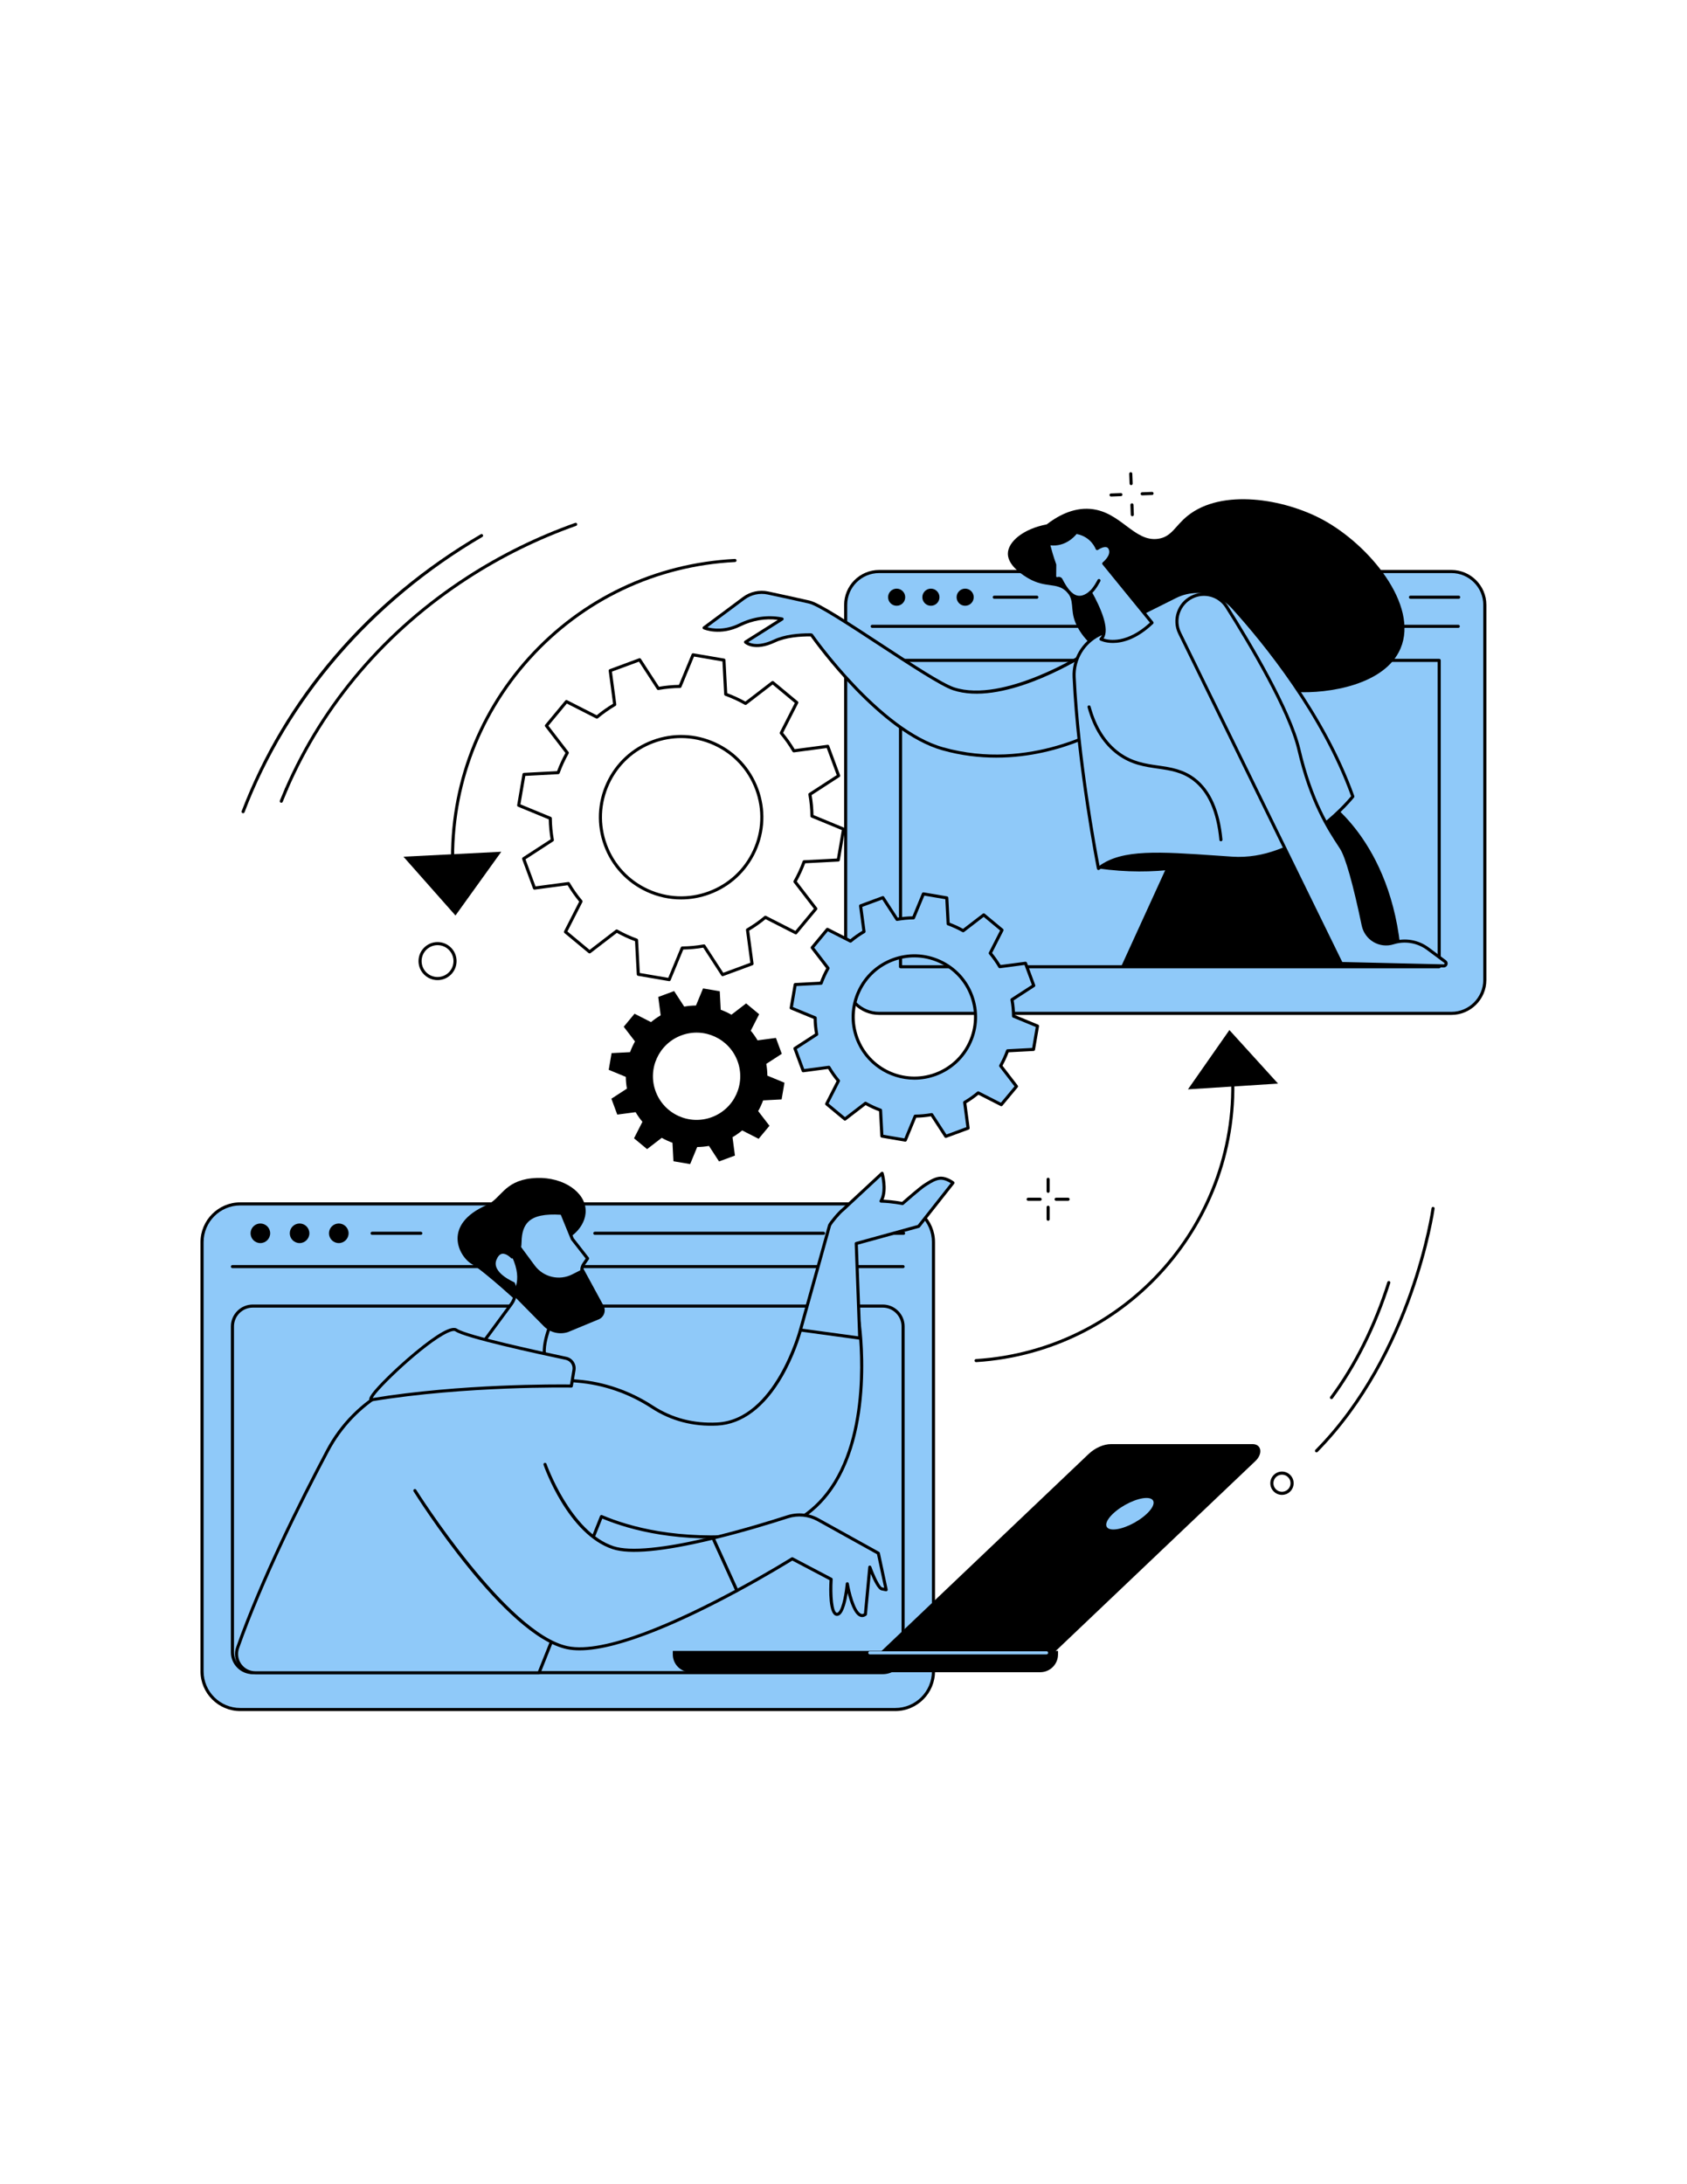 <?xml version="1.0" encoding="UTF-8"?> <svg xmlns="http://www.w3.org/2000/svg" xmlns:xlink="http://www.w3.org/1999/xlink" width="816" zoomAndPan="magnify" viewBox="0 0 612 792" height="1056" preserveAspectRatio="xMidYMid meet" version="1.0"><defs><clipPath id="9f9a02c2f3"><path d="M 306 206 L 539.238 206 L 539.238 369 L 306 369 Z M 306 206 " clip-rule="nonzero"></path></clipPath><clipPath id="e29fd8c092"><path d="M 409 171.195 L 411 171.195 L 411 176 L 409 176 Z M 409 171.195 " clip-rule="nonzero"></path></clipPath><clipPath id="f58ecac593"><path d="M 72.738 435 L 340 435 L 340 620.445 L 72.738 620.445 Z M 72.738 435 " clip-rule="nonzero"></path></clipPath></defs><path fill="#8fc9f9" d="M 526.535 207.238 L 318.906 207.238 C 312.215 207.238 306.785 212.66 306.785 219.348 L 306.785 355.348 C 306.785 362.031 312.215 367.457 318.906 367.457 L 526.535 367.457 C 533.23 367.457 538.656 362.031 538.656 355.348 L 538.656 219.348 C 538.656 212.66 533.23 207.238 526.535 207.238 " fill-opacity="1" fill-rule="nonzero"></path><g clip-path="url(#9f9a02c2f3)"><path fill="#000000" d="M 318.906 207.801 C 312.531 207.801 307.348 212.98 307.348 219.348 L 307.348 355.344 C 307.348 361.715 312.531 366.895 318.906 366.895 L 526.535 366.895 C 532.91 366.895 538.094 361.715 538.094 355.344 L 538.094 219.348 C 538.094 212.98 532.91 207.801 526.535 207.801 Z M 526.535 368.016 L 318.906 368.016 C 311.914 368.016 306.227 362.332 306.227 355.344 L 306.227 219.348 C 306.227 212.359 311.914 206.676 318.906 206.676 L 526.535 206.676 C 533.527 206.676 539.215 212.359 539.215 219.348 L 539.215 355.344 C 539.215 362.332 533.527 368.016 526.535 368.016 " fill-opacity="1" fill-rule="nonzero"></path></g><path fill="#000000" d="M 529.027 227.668 L 316.422 227.668 C 316.109 227.668 315.859 227.418 315.859 227.109 C 315.859 226.801 316.109 226.547 316.422 226.547 L 529.027 226.547 C 529.336 226.547 529.586 226.801 529.586 227.109 C 529.586 227.418 529.336 227.668 529.027 227.668 " fill-opacity="1" fill-rule="nonzero"></path><path fill="#000000" d="M 328.387 216.551 C 328.387 218.266 326.996 219.656 325.277 219.656 C 323.562 219.656 322.172 218.266 322.172 216.551 C 322.172 214.836 323.562 213.445 325.277 213.445 C 326.996 213.445 328.387 214.836 328.387 216.551 " fill-opacity="1" fill-rule="nonzero"></path><path fill="#000000" d="M 340.816 216.551 C 340.816 218.266 339.426 219.656 337.707 219.656 C 335.992 219.656 334.602 218.266 334.602 216.551 C 334.602 214.836 335.992 213.445 337.707 213.445 C 339.426 213.445 340.816 214.836 340.816 216.551 " fill-opacity="1" fill-rule="nonzero"></path><path fill="#000000" d="M 353.242 216.551 C 353.242 218.266 351.852 219.656 350.137 219.656 C 348.418 219.656 347.031 218.266 347.031 216.551 C 347.031 214.836 348.418 213.445 350.137 213.445 C 351.852 213.445 353.242 214.836 353.242 216.551 " fill-opacity="1" fill-rule="nonzero"></path><path fill="#000000" d="M 529.18 217.117 L 511.672 217.117 C 511.363 217.117 511.113 216.863 511.113 216.555 C 511.113 216.242 511.363 215.992 511.672 215.992 L 529.18 215.992 C 529.488 215.992 529.738 216.242 529.738 216.555 C 529.738 216.863 529.488 217.117 529.18 217.117 " fill-opacity="1" fill-rule="nonzero"></path><path fill="#000000" d="M 503.805 217.113 L 431.301 217.113 C 430.988 217.113 430.738 216.863 430.738 216.551 C 430.738 216.242 430.988 215.988 431.301 215.988 L 503.805 215.988 C 504.113 215.988 504.367 216.242 504.367 216.551 C 504.367 216.863 504.113 217.113 503.805 217.113 " fill-opacity="1" fill-rule="nonzero"></path><path fill="#000000" d="M 376.133 217.113 L 360.703 217.113 C 360.391 217.113 360.137 216.863 360.137 216.551 C 360.137 216.242 360.391 215.992 360.703 215.992 L 376.133 215.992 C 376.445 215.992 376.695 216.242 376.695 216.551 C 376.695 216.863 376.445 217.113 376.133 217.113 " fill-opacity="1" fill-rule="nonzero"></path><path fill="#8fc9f9" d="M 521.641 355.762 L 323.805 355.762 C 319.727 355.762 316.422 352.461 316.422 348.387 L 316.422 246.992 C 316.422 242.914 319.727 239.613 323.805 239.613 L 521.641 239.613 C 525.719 239.613 529.027 242.914 529.027 246.992 L 529.027 348.387 C 529.027 352.461 525.719 355.762 521.641 355.762 " fill-opacity="1" fill-rule="nonzero"></path><path fill="#8fc9f9" d="M 522.105 350.555 L 326.691 350.555 L 326.691 239.453 L 522.105 239.453 L 522.105 350.555 " fill-opacity="1" fill-rule="nonzero"></path><path fill="#000000" d="M 327.25 349.992 L 521.543 349.992 L 521.543 240.016 L 327.25 240.016 Z M 522.105 351.117 L 326.688 351.117 C 326.379 351.117 326.125 350.863 326.125 350.555 L 326.125 239.457 C 326.125 239.145 326.379 238.895 326.688 238.895 L 522.105 238.895 C 522.414 238.895 522.664 239.145 522.664 239.457 L 522.664 350.555 C 522.664 350.863 522.414 351.117 522.105 351.117 " fill-opacity="1" fill-rule="nonzero"></path><path fill="#000000" d="M 390.164 225.809 C 395.059 237.453 409.645 241.562 412.926 242.383 C 426.281 245.707 437.152 240.527 440.113 238.992 C 444.422 242.504 454.988 250.086 469.984 250.93 C 481.84 251.598 502.398 248.383 508.059 235.18 C 514.84 219.371 496.711 197.555 479.879 188.453 C 465.758 180.824 443.184 177.082 430.805 187.062 C 426.254 190.727 425.109 194.613 420.215 195.359 C 411.438 196.691 406.613 185.473 395.59 184.539 C 388.98 183.977 383.305 187.387 379.707 190.148 C 371.27 191.742 365.598 196.441 365.625 200.832 C 365.656 205.414 371.867 209.012 373.078 209.715 C 379.367 213.359 383.27 211.051 386.828 214.465 C 389.98 217.492 388.09 220.867 390.164 225.809 " fill-opacity="1" fill-rule="nonzero"></path><path fill="#8fc9f9" d="M 394.09 236.863 C 394.09 236.863 364.449 255.883 345.918 249.754 C 337.207 246.871 300.422 219.895 293.59 218.316 C 289.434 217.355 283.004 215.969 278.605 215.027 C 275.535 214.371 272.336 215.066 269.82 216.941 L 255.426 227.652 C 255.426 227.652 261.125 230.156 268.359 226.609 C 273.023 224.32 278.258 223.457 283.367 224.387 L 283.719 224.449 L 270.453 232.82 C 270.453 232.82 273.625 235.887 281.004 232.41 C 284.902 230.57 290.082 230.172 294.105 230.203 L 294.406 230.27 C 294.406 230.27 318.523 264.945 342.031 271.527 C 376.234 281.102 404.305 261.816 404.305 261.816 L 394.09 236.863 " fill-opacity="1" fill-rule="nonzero"></path><path fill="#000000" d="M 293.695 229.641 C 293.832 229.641 293.973 229.641 294.109 229.641 C 294.148 229.645 294.188 229.648 294.227 229.656 L 294.527 229.723 C 294.668 229.75 294.789 229.832 294.867 229.949 C 295.105 230.297 319.141 264.531 342.184 270.984 C 373.617 279.785 400.16 263.805 403.609 261.602 L 393.824 237.695 C 389.496 240.375 363.121 256.031 345.742 250.285 C 341.344 248.832 329.961 241.367 318.957 234.156 C 308.062 227.016 296.801 219.637 293.461 218.863 C 289.379 217.918 283.062 216.555 278.488 215.574 C 275.578 214.953 272.543 215.617 270.152 217.391 L 256.629 227.457 C 258.516 227.965 262.922 228.652 268.113 226.109 C 273.043 223.688 278.355 222.902 283.469 223.836 L 283.816 223.898 C 284.047 223.941 284.227 224.117 284.27 224.344 C 284.312 224.574 284.215 224.801 284.02 224.926 L 271.477 232.84 C 272.668 233.473 275.602 234.336 280.766 231.902 C 284.699 230.047 289.887 229.641 293.695 229.641 Z M 361.395 274.727 C 355.234 274.727 348.668 273.969 341.879 272.066 C 319.324 265.754 296.008 233.496 294.074 230.773 L 294.043 230.762 C 290.332 230.734 285.109 231.098 281.246 232.914 C 273.602 236.52 270.207 233.359 270.062 233.227 C 269.941 233.105 269.879 232.934 269.898 232.762 C 269.914 232.59 270.008 232.438 270.152 232.348 L 282.168 224.766 C 277.629 224.168 272.969 224.977 268.605 227.117 C 261.223 230.734 255.445 228.273 255.199 228.164 C 255.02 228.086 254.891 227.914 254.867 227.715 C 254.848 227.516 254.93 227.324 255.094 227.203 L 269.484 216.492 C 272.133 214.52 275.496 213.789 278.719 214.48 C 283.301 215.461 289.621 216.824 293.715 217.77 C 297.25 218.586 308.09 225.691 319.57 233.215 C 330.516 240.391 341.836 247.809 346.098 249.219 C 364.156 255.199 393.496 236.578 393.789 236.391 C 393.93 236.301 394.102 236.277 394.262 236.328 C 394.422 236.379 394.551 236.496 394.613 236.652 L 404.828 261.605 C 404.93 261.848 404.844 262.129 404.625 262.281 C 404.402 262.438 386.145 274.727 361.395 274.727 " fill-opacity="1" fill-rule="nonzero"></path><path fill="#000000" d="M 468.402 300.941 C 468.402 300.941 439.219 320.746 398.492 314.914 C 398.492 314.914 403.996 304.289 413.406 300.477 C 422.816 296.664 468.402 300.941 468.402 300.941 " fill-opacity="1" fill-rule="nonzero"></path><path fill="#000000" d="M 508.566 350.902 C 506.754 306.48 481.129 290.109 481.129 290.109 L 428.32 303.273 L 406.535 350.902 L 508.566 350.902 " fill-opacity="1" fill-rule="nonzero"></path><path fill="#8fc9f9" d="M 398.699 230.176 L 426.465 216.316 C 433.5 212.805 442.023 214.395 447.305 220.219 C 459.418 233.582 480.285 259.414 490.777 288.82 C 490.777 288.82 471.914 312.863 446.965 311.191 C 422.02 309.512 407.312 307.914 398.492 314.914 C 398.492 314.914 391.152 278.047 389.668 245.484 C 389.379 239.051 392.93 233.051 398.699 230.176 " fill-opacity="1" fill-rule="nonzero"></path><path fill="#000000" d="M 398.695 230.176 L 398.703 230.176 Z M 434.281 215.039 C 431.711 215.039 429.117 215.621 426.715 216.82 L 398.945 230.68 C 393.371 233.461 389.949 239.266 390.23 245.461 C 391.57 274.836 397.758 308.125 398.871 313.926 C 407.27 307.891 420.41 308.801 441.789 310.273 C 443.477 310.391 445.211 310.512 447 310.633 C 470.016 312.184 488.082 291.199 490.137 288.711 C 479.57 259.309 458.52 233.43 446.887 220.598 C 443.602 216.973 438.977 215.039 434.281 215.039 Z M 398.492 315.477 C 398.426 315.477 398.359 315.465 398.297 315.441 C 398.117 315.375 397.98 315.215 397.941 315.027 C 397.867 314.656 390.578 277.746 389.109 245.516 C 388.809 238.875 392.473 232.66 398.445 229.676 L 426.211 215.82 C 433.449 212.203 442.293 213.859 447.719 219.848 C 459.445 232.781 480.703 258.922 491.301 288.629 C 491.367 288.812 491.336 289.016 491.219 289.164 C 491.031 289.402 473.145 311.832 449.43 311.836 C 448.598 311.836 447.77 311.809 446.926 311.75 C 445.133 311.629 443.395 311.508 441.711 311.395 C 419.977 309.895 406.855 308.992 398.84 315.355 C 398.742 315.434 398.613 315.477 398.492 315.477 " fill-opacity="1" fill-rule="nonzero"></path><path fill="#000000" d="M 442.914 305.059 C 442.625 305.059 442.383 304.84 442.359 304.547 C 441.406 294.418 438.227 287.199 432.898 283.102 C 428.816 279.965 424.535 279.352 420.004 278.699 C 415.305 278.027 410.445 277.328 405.52 273.758 C 400.336 270 396.645 264.188 394.539 256.473 C 394.457 256.172 394.637 255.863 394.938 255.785 C 395.234 255.699 395.543 255.879 395.625 256.176 C 397.66 263.637 401.207 269.246 406.176 272.848 C 410.879 276.258 415.598 276.934 420.164 277.59 C 424.641 278.23 429.27 278.895 433.582 282.215 C 439.168 286.508 442.496 293.988 443.473 304.445 C 443.504 304.75 443.273 305.027 442.965 305.055 C 442.945 305.055 442.93 305.059 442.914 305.059 " fill-opacity="1" fill-rule="nonzero"></path><path fill="#8fc9f9" d="M 486.582 349.379 L 427.949 229.602 C 425.578 224.758 427.574 218.91 432.414 216.523 C 436.91 214.301 442.359 215.832 445.039 220.074 C 452.859 232.457 467.836 257.391 471.199 271.766 C 475.801 291.438 482.484 301.176 486.582 307.441 C 489.223 311.488 492.535 325.859 494.551 335.527 C 495.57 340.43 500.602 343.391 505.383 341.879 L 505.402 341.875 C 509.68 340.527 514.344 341.316 517.945 343.988 L 524.254 348.676 C 524.938 349.18 524.562 350.266 523.715 350.246 L 486.582 349.379 " fill-opacity="1" fill-rule="nonzero"></path><path fill="#000000" d="M 486.938 348.824 L 523.727 349.684 C 523.938 349.691 524.004 349.539 524.027 349.473 C 524.051 349.414 524.086 349.25 523.918 349.125 L 517.613 344.441 C 514.168 341.879 509.668 341.121 505.57 342.41 C 503.129 343.184 500.477 342.883 498.281 341.594 C 496.082 340.305 494.52 338.137 494 335.645 C 490.883 320.668 488.082 310.762 486.109 307.75 L 485.672 307.074 C 481.469 300.664 475.117 290.973 470.656 271.895 C 467.355 257.777 452.891 233.555 444.562 220.375 C 442.031 216.363 436.918 214.926 432.66 217.02 C 428.113 219.27 426.223 224.797 428.453 229.352 Z M 523.738 350.809 C 523.723 350.809 523.711 350.809 523.703 350.809 L 486.57 349.938 C 486.359 349.934 486.168 349.812 486.074 349.625 L 427.449 229.844 C 424.945 224.738 427.059 218.535 432.164 216.016 C 436.934 213.66 442.676 215.277 445.516 219.773 C 453.883 233.016 468.406 257.367 471.746 271.637 C 476.164 290.523 482.453 300.113 486.609 306.461 L 487.051 307.137 C 489.672 311.148 492.875 324.727 495.098 335.414 C 495.555 337.598 496.922 339.5 498.848 340.629 C 500.77 341.754 503.09 342.016 505.215 341.344 C 509.668 339.941 514.551 340.766 518.281 343.539 L 524.59 348.223 C 525.102 348.602 525.297 349.234 525.09 349.844 C 524.887 350.43 524.359 350.809 523.738 350.809 " fill-opacity="1" fill-rule="nonzero"></path><path fill="#8fc9f9" d="M 400.414 204.34 C 400.465 204.297 403.848 201.625 402.75 199.004 C 401.645 196.363 398.016 198.918 398.016 198.918 C 398.016 198.918 396.258 193.957 390.32 193.023 C 390.32 193.023 386.734 198.281 380.301 197.059 C 380.301 197.059 381.148 200.684 382.633 204.805 L 382.594 208.938 C 382.586 209.559 383.207 210 383.789 209.785 C 384.23 209.621 384.719 209.824 384.93 210.246 C 386.137 212.629 387.539 214.703 389.09 215.777 C 391.27 217.281 393.598 216.578 395.57 214.836 C 398.492 220.094 402.613 228.879 399.395 231.758 C 399.395 231.758 407.414 235.773 417.918 225.82 L 400.414 204.34 " fill-opacity="1" fill-rule="nonzero"></path><path fill="#000000" d="M 400.34 231.523 C 402.414 232.199 408.895 233.371 417.156 225.766 L 399.98 204.691 C 399.883 204.578 399.84 204.426 399.855 204.277 C 399.875 204.125 399.949 203.988 400.07 203.898 C 400.098 203.871 403.164 201.438 402.234 199.219 C 402.055 198.789 401.793 198.527 401.426 198.422 C 400.414 198.129 398.852 199.012 398.34 199.375 C 398.195 199.473 398.012 199.504 397.844 199.449 C 397.676 199.395 397.543 199.266 397.488 199.102 C 397.418 198.918 395.816 194.621 390.559 193.633 C 389.695 194.707 386.363 198.328 381.051 197.738 C 381.383 199.031 382.117 201.707 383.164 204.613 C 383.188 204.676 383.199 204.742 383.195 204.809 L 383.156 208.945 C 383.156 209.102 383.25 209.184 383.297 209.215 C 383.336 209.246 383.453 209.309 383.598 209.258 C 384.305 209 385.09 209.312 385.434 209.988 C 386.758 212.613 388.098 214.406 389.414 215.312 C 391.625 216.84 393.781 215.668 395.203 214.414 C 395.332 214.301 395.5 214.25 395.672 214.281 C 395.836 214.309 395.984 214.41 396.062 214.562 C 399.375 220.527 402.664 228.109 400.34 231.523 Z M 403.734 233.141 C 400.977 233.141 399.297 232.332 399.148 232.254 C 398.977 232.172 398.867 232.012 398.84 231.828 C 398.816 231.645 398.883 231.461 399.023 231.336 C 401.125 229.457 399.809 223.773 395.41 215.699 C 393.141 217.441 390.809 217.641 388.773 216.238 C 387.301 215.223 385.844 213.289 384.43 210.496 C 384.348 210.328 384.156 210.25 383.988 210.312 C 383.535 210.473 383.035 210.41 382.648 210.133 C 382.254 209.855 382.027 209.406 382.031 208.93 L 382.074 204.898 C 380.617 200.832 379.766 197.223 379.754 197.184 C 379.715 197 379.77 196.805 379.898 196.668 C 380.031 196.531 380.227 196.473 380.41 196.508 C 386.391 197.645 389.719 192.906 389.859 192.707 C 389.98 192.527 390.191 192.43 390.41 192.469 C 395.375 193.25 397.555 196.66 398.27 198.098 C 399.062 197.645 400.504 196.992 401.738 197.344 C 402.426 197.543 402.961 198.043 403.27 198.785 C 404.281 201.203 402.152 203.523 401.195 204.406 L 418.359 225.461 C 418.543 225.691 418.523 226.023 418.305 226.223 C 412.359 231.855 407.195 233.141 403.734 233.141 " fill-opacity="1" fill-rule="nonzero"></path><path fill="#000000" d="M 395.57 215.398 C 395.406 215.398 395.246 215.328 395.137 215.195 C 394.941 214.953 394.977 214.602 395.215 214.406 C 396.668 213.211 398.164 210.277 398.176 210.246 C 398.32 209.973 398.656 209.859 398.934 210 C 399.211 210.137 399.32 210.477 399.18 210.754 C 399.113 210.883 397.562 213.93 395.93 215.273 C 395.824 215.355 395.695 215.398 395.57 215.398 " fill-opacity="1" fill-rule="nonzero"></path><path fill="#000000" d="M 247.109 267.625 C 243.754 267.625 240.387 268.223 237.145 269.418 C 229.953 272.074 224.227 277.371 221.02 284.328 C 217.816 291.289 217.512 299.078 220.172 306.266 C 222.828 313.449 228.129 319.172 235.094 322.375 C 242.059 325.578 249.852 325.883 257.047 323.223 C 264.234 320.57 269.961 315.273 273.168 308.316 C 276.375 301.355 276.676 293.566 274.02 286.379 C 271.359 279.195 266.062 273.473 259.098 270.27 C 255.273 268.512 251.199 267.625 247.109 267.625 Z M 247.078 326.141 C 242.832 326.141 238.598 325.227 234.621 323.395 C 227.387 320.066 221.879 314.121 219.117 306.656 C 216.355 299.188 216.668 291.09 220 283.859 C 223.332 276.629 229.281 271.125 236.754 268.367 C 244.227 265.605 252.332 265.922 259.566 269.246 C 266.801 272.578 272.312 278.523 275.07 285.992 C 277.832 293.461 277.52 301.555 274.188 308.785 C 270.855 316.016 264.906 321.52 257.434 324.277 C 254.066 325.523 250.566 326.141 247.078 326.141 Z M 232.102 352.809 L 242.422 354.574 L 246.984 343.535 C 247.07 343.328 247.273 343.191 247.5 343.188 C 250.066 343.168 252.688 342.918 255.289 342.453 C 255.512 342.414 255.734 342.512 255.859 342.703 L 262.375 352.73 L 272.199 349.105 L 270.621 337.25 C 270.59 337.027 270.695 336.809 270.895 336.695 C 273.172 335.352 275.324 333.84 277.289 332.188 C 277.461 332.043 277.703 332.012 277.906 332.113 L 288.555 337.539 L 295.246 329.492 L 287.945 320.008 C 287.809 319.832 287.789 319.59 287.902 319.391 C 289.184 317.129 290.285 314.742 291.172 312.297 C 291.25 312.086 291.445 311.938 291.668 311.926 L 303.621 311.305 L 305.395 300.988 L 294.344 296.434 C 294.137 296.348 294 296.145 293.996 295.922 C 293.973 293.355 293.727 290.734 293.262 288.137 C 293.223 287.914 293.32 287.688 293.512 287.562 L 303.547 281.055 L 299.918 271.238 L 288.051 272.812 C 287.828 272.844 287.609 272.738 287.496 272.543 C 286.152 270.262 284.637 268.113 282.988 266.152 C 282.84 265.977 282.812 265.734 282.914 265.535 L 288.34 254.895 L 280.289 248.207 L 270.801 255.5 C 270.621 255.637 270.379 255.656 270.184 255.547 C 267.918 254.266 265.527 253.168 263.082 252.277 C 262.871 252.203 262.727 252.004 262.711 251.781 L 262.086 239.836 L 251.766 238.07 L 247.207 249.109 C 247.121 249.32 246.918 249.453 246.691 249.457 C 244.125 249.48 241.504 249.727 238.898 250.191 C 238.676 250.23 238.453 250.133 238.332 249.941 L 231.812 239.914 L 221.992 243.539 L 223.57 255.395 C 223.598 255.617 223.492 255.84 223.297 255.953 C 221.02 257.289 218.867 258.805 216.902 260.461 C 216.727 260.602 216.484 260.633 216.285 260.527 L 205.637 255.105 L 198.945 263.156 L 206.242 272.633 C 206.379 272.812 206.398 273.059 206.285 273.25 C 205.008 275.516 203.906 277.906 203.02 280.348 C 202.941 280.559 202.746 280.703 202.52 280.715 L 190.566 281.344 L 188.797 291.652 L 199.848 296.211 C 200.055 296.297 200.191 296.5 200.191 296.727 C 200.215 299.293 200.461 301.914 200.926 304.512 C 200.969 304.734 200.871 304.957 200.68 305.078 L 190.645 311.594 L 194.273 321.406 L 206.137 319.828 C 206.363 319.797 206.578 319.91 206.695 320.102 C 208.031 322.379 209.547 324.527 211.203 326.492 C 211.348 326.668 211.375 326.91 211.273 327.113 L 205.848 337.75 L 213.902 344.438 L 223.387 337.141 C 223.566 337.004 223.812 336.992 224.008 337.098 C 226.277 338.379 228.668 339.48 231.109 340.367 C 231.32 340.441 231.465 340.637 231.477 340.863 Z M 242.77 355.766 C 242.738 355.766 242.707 355.762 242.676 355.758 L 231.469 353.84 C 231.211 353.793 231.02 353.578 231.004 353.316 L 230.375 341.293 C 228.113 340.453 225.898 339.43 223.781 338.258 L 214.23 345.598 C 214.02 345.758 213.73 345.754 213.527 345.586 L 204.781 338.328 C 204.582 338.16 204.523 337.875 204.641 337.641 L 210.105 326.93 C 208.578 325.09 207.172 323.094 205.914 320.992 L 193.977 322.578 C 193.711 322.613 193.465 322.461 193.375 322.215 L 189.434 311.562 C 189.344 311.312 189.434 311.039 189.656 310.895 L 199.758 304.34 C 199.344 301.93 199.117 299.5 199.074 297.105 L 187.953 292.523 C 187.711 292.418 187.57 292.164 187.617 291.906 L 189.535 280.711 C 189.578 280.449 189.797 280.258 190.059 280.246 L 202.09 279.617 C 202.934 277.348 203.953 275.137 205.129 273.027 L 197.781 263.484 C 197.621 263.273 197.625 262.984 197.793 262.781 L 205.059 254.043 C 205.227 253.84 205.512 253.785 205.746 253.902 L 216.465 259.359 C 218.305 257.84 220.301 256.434 222.406 255.176 L 220.82 243.246 C 220.785 242.984 220.934 242.73 221.184 242.645 L 231.844 238.707 C 232.094 238.617 232.367 238.707 232.512 238.926 L 239.07 249.023 C 241.488 248.609 243.922 248.379 246.309 248.34 L 250.898 237.227 C 251 236.984 251.254 236.844 251.512 236.887 L 262.719 238.805 C 262.977 238.852 263.172 239.066 263.184 239.328 L 263.816 251.352 C 266.082 252.199 268.297 253.215 270.41 254.387 L 279.961 247.043 C 280.168 246.887 280.461 246.891 280.66 247.059 L 289.406 254.316 C 289.609 254.484 289.664 254.77 289.547 255.004 L 284.082 265.715 C 285.609 267.555 287.016 269.547 288.273 271.652 L 300.215 270.066 C 300.473 270.031 300.727 270.184 300.816 270.43 L 304.758 281.086 C 304.848 281.332 304.758 281.609 304.535 281.75 L 294.43 288.305 C 294.848 290.723 295.074 293.152 295.113 295.535 L 306.234 300.125 C 306.477 300.223 306.617 300.48 306.574 300.738 L 304.656 311.938 C 304.609 312.191 304.391 312.387 304.133 312.402 L 292.098 313.031 C 291.254 315.293 290.234 317.508 289.062 319.621 L 296.406 329.164 C 296.57 329.371 296.562 329.66 296.395 329.863 L 289.133 338.602 C 288.965 338.805 288.68 338.863 288.445 338.742 L 277.727 333.285 C 275.887 334.809 273.887 336.215 271.781 337.469 L 273.371 349.402 C 273.402 349.664 273.254 349.91 273.008 350 L 262.344 353.938 C 262.098 354.031 261.82 353.938 261.68 353.723 L 255.121 343.625 C 252.703 344.035 250.27 344.266 247.879 344.309 L 243.289 355.418 C 243.203 355.629 242.996 355.766 242.77 355.766 " fill-opacity="1" fill-rule="nonzero"></path><path fill="#8fc9f9" d="M 352.512 361.086 C 356.762 372.57 350.887 385.32 339.391 389.566 C 327.898 393.809 315.137 387.941 310.891 376.453 C 306.641 364.973 312.516 352.219 324.012 347.973 C 335.504 343.73 348.266 349.598 352.512 361.086 Z M 320.289 325.488 L 312.203 328.473 L 313.445 337.797 C 311.695 338.824 310.055 339.977 308.535 341.254 L 300.16 336.988 L 294.652 343.609 L 300.391 351.07 C 299.406 352.812 298.57 354.633 297.883 356.512 L 288.484 357.004 L 287.027 365.492 L 295.719 369.078 C 295.734 371.062 295.922 373.059 296.281 375.051 L 288.387 380.176 L 291.375 388.254 L 300.703 387.016 C 301.73 388.762 302.887 390.398 304.164 391.918 L 299.895 400.285 L 306.523 405.793 L 313.988 400.055 C 315.73 401.039 317.555 401.879 319.438 402.562 L 319.926 411.953 L 328.422 413.41 L 332.008 404.727 C 333.996 404.707 335.996 404.52 337.988 404.164 L 343.117 412.055 L 351.199 409.07 L 349.961 399.742 C 351.707 398.715 353.348 397.562 354.867 396.285 L 363.242 400.551 L 368.75 393.926 L 363.012 386.469 C 363.996 384.727 364.836 382.906 365.52 381.023 L 374.922 380.535 L 376.375 372.047 L 367.684 368.461 C 367.668 366.477 367.48 364.48 367.121 362.484 L 375.02 357.367 L 372.031 349.285 L 362.699 350.527 C 361.672 348.777 360.516 347.141 359.238 345.621 L 363.508 337.25 L 356.879 331.746 L 349.414 337.484 C 347.672 336.5 345.852 335.664 343.965 334.977 L 343.477 325.582 L 334.98 324.129 L 331.395 332.812 C 329.406 332.832 327.41 333.02 325.414 333.375 L 320.289 325.488 " fill-opacity="1" fill-rule="nonzero"></path><path fill="#000000" d="M 331.711 347.148 C 329.184 347.148 326.648 347.598 324.203 348.5 C 318.789 350.5 314.473 354.492 312.059 359.734 C 309.641 364.977 309.414 370.848 311.418 376.262 C 315.551 387.438 328.012 393.168 339.199 389.039 C 344.617 387.035 348.93 383.047 351.348 377.805 C 353.762 372.562 353.988 366.695 351.988 361.277 C 349.984 355.867 345.988 351.555 340.746 349.141 C 337.863 347.812 334.793 347.148 331.711 347.148 Z M 331.723 391.5 C 322.469 391.5 313.754 385.816 310.363 376.648 C 308.258 370.957 308.496 364.777 311.039 359.266 C 313.578 353.75 318.117 349.551 323.816 347.449 C 329.516 345.344 335.695 345.582 341.215 348.121 C 346.734 350.66 350.934 355.195 353.039 360.891 C 355.145 366.586 354.906 372.762 352.363 378.277 C 349.824 383.793 345.289 387.984 339.59 390.094 C 336.996 391.047 334.34 391.5 331.723 391.5 Z M 320.465 411.477 L 328.078 412.781 L 331.492 404.512 C 331.578 404.305 331.781 404.164 332.008 404.164 C 333.941 404.148 335.922 403.961 337.891 403.613 C 338.113 403.57 338.34 403.668 338.461 403.855 L 343.344 411.371 L 350.582 408.695 L 349.402 399.816 C 349.371 399.594 349.477 399.375 349.676 399.258 C 351.395 398.25 353.02 397.105 354.504 395.855 C 354.676 395.711 354.922 395.684 355.121 395.785 L 363.098 399.848 L 368.031 393.914 L 362.566 386.812 C 362.426 386.633 362.41 386.391 362.523 386.191 C 363.488 384.484 364.32 382.68 364.988 380.832 C 365.07 380.621 365.266 380.477 365.488 380.465 L 374.441 379.996 L 375.746 372.395 L 367.473 368.98 C 367.262 368.895 367.125 368.691 367.125 368.465 C 367.109 366.527 366.922 364.551 366.57 362.586 C 366.531 362.363 366.625 362.141 366.816 362.016 L 374.336 357.141 L 371.656 349.902 L 362.773 351.082 C 362.551 351.109 362.328 351.004 362.215 350.809 C 361.203 349.094 360.059 347.469 358.809 345.984 C 358.664 345.812 358.637 345.566 358.738 345.367 L 362.805 337.395 L 356.863 332.469 L 349.758 337.93 C 349.578 338.07 349.336 338.082 349.141 337.973 C 347.43 337.008 345.625 336.18 343.773 335.504 C 343.562 335.43 343.418 335.234 343.406 335.008 L 342.938 326.059 L 335.328 324.758 L 331.91 333.027 C 331.824 333.234 331.625 333.371 331.398 333.375 C 329.461 333.391 327.48 333.578 325.516 333.926 C 325.293 333.969 325.066 333.871 324.945 333.684 L 320.059 326.168 L 312.82 328.844 L 314 337.723 C 314.031 337.945 313.926 338.168 313.73 338.281 C 312.008 339.293 310.383 340.434 308.898 341.684 C 308.727 341.828 308.48 341.855 308.281 341.754 L 300.305 337.691 L 295.371 343.625 L 300.836 350.727 C 300.977 350.906 300.992 351.148 300.883 351.348 C 299.914 353.059 299.082 354.859 298.414 356.703 C 298.336 356.918 298.141 357.062 297.914 357.074 L 288.961 357.543 L 287.656 365.148 L 295.93 368.559 C 296.141 368.645 296.277 368.848 296.281 369.07 C 296.297 371.012 296.484 372.988 296.836 374.953 C 296.875 375.176 296.777 375.402 296.586 375.523 L 289.066 380.402 L 291.746 387.637 L 300.629 386.457 C 300.855 386.426 301.074 386.535 301.188 386.73 C 302.199 388.449 303.344 390.074 304.594 391.555 C 304.742 391.73 304.766 391.969 304.664 392.172 L 300.602 400.141 L 306.539 405.07 L 313.645 399.609 C 313.824 399.473 314.07 399.457 314.266 399.566 C 315.977 400.531 317.781 401.363 319.629 402.035 C 319.84 402.109 319.984 402.305 319.996 402.531 Z M 328.422 413.969 C 328.395 413.969 328.363 413.969 328.328 413.965 L 319.836 412.512 C 319.574 412.465 319.379 412.246 319.367 411.984 L 318.895 402.957 C 317.23 402.336 315.602 401.582 314.035 400.723 L 306.867 406.234 C 306.66 406.395 306.371 406.391 306.164 406.223 L 299.539 400.719 C 299.336 400.551 299.277 400.27 299.395 400.031 L 303.496 391.992 C 302.379 390.633 301.34 389.164 300.414 387.617 L 291.449 388.809 C 291.184 388.844 290.938 388.695 290.848 388.449 L 287.859 380.371 C 287.77 380.125 287.859 379.848 288.078 379.703 L 295.668 374.781 C 295.363 373.004 295.195 371.219 295.164 369.457 L 286.812 366.012 C 286.57 365.914 286.43 365.656 286.473 365.398 L 287.93 356.91 C 287.973 356.652 288.191 356.457 288.453 356.445 L 297.488 355.973 C 298.109 354.309 298.863 352.676 299.723 351.117 L 294.207 343.957 C 294.047 343.746 294.051 343.457 294.219 343.254 L 299.727 336.629 C 299.895 336.43 300.18 336.371 300.414 336.488 L 308.465 340.586 C 309.82 339.469 311.289 338.434 312.84 337.504 L 311.645 328.547 C 311.613 328.285 311.762 328.035 312.008 327.945 L 320.094 324.961 C 320.34 324.875 320.617 324.961 320.758 325.18 L 325.684 332.758 C 327.465 332.461 329.258 332.293 331.016 332.258 L 334.461 323.914 C 334.562 323.676 334.816 323.535 335.074 323.574 L 343.57 325.031 C 343.828 325.074 344.023 325.293 344.035 325.555 L 344.508 334.582 C 346.176 335.207 347.809 335.953 349.367 336.812 L 356.535 331.305 C 356.742 331.145 357.035 331.148 357.238 331.316 L 363.867 336.82 C 364.07 336.984 364.129 337.27 364.008 337.508 L 359.906 345.547 C 361.027 346.906 362.062 348.375 362.988 349.918 L 371.953 348.73 C 372.215 348.699 372.465 348.844 372.555 349.094 L 375.543 357.168 C 375.637 357.418 375.543 357.691 375.324 357.836 L 367.738 362.758 C 368.039 364.535 368.207 366.324 368.242 368.082 L 376.59 371.527 C 376.832 371.625 376.973 371.879 376.93 372.141 L 375.477 380.629 C 375.43 380.887 375.211 381.082 374.949 381.094 L 365.914 381.566 C 365.293 383.234 364.539 384.859 363.68 386.422 L 369.195 393.586 C 369.359 393.793 369.352 394.082 369.184 394.285 L 363.676 400.91 C 363.508 401.113 363.223 401.172 362.988 401.051 L 354.941 396.953 C 353.582 398.074 352.113 399.105 350.566 400.035 L 351.758 408.992 C 351.789 409.254 351.641 409.504 351.395 409.594 L 343.309 412.578 C 343.066 412.672 342.785 412.578 342.645 412.359 L 337.719 404.781 C 335.938 405.078 334.148 405.25 332.387 405.281 L 328.941 413.625 C 328.855 413.84 328.648 413.969 328.422 413.969 " fill-opacity="1" fill-rule="nonzero"></path><path fill="#000000" d="M 267.559 384.773 C 270.59 392.969 266.398 402.07 258.195 405.098 C 249.992 408.125 240.887 403.938 237.855 395.742 C 234.824 387.547 239.016 378.445 247.219 375.418 C 255.418 372.391 264.527 376.578 267.559 384.773 Z M 244.559 359.371 L 238.793 361.5 L 239.68 368.156 C 238.43 368.887 237.258 369.711 236.176 370.625 L 230.199 367.578 L 226.27 372.305 L 230.363 377.629 C 229.66 378.867 229.062 380.172 228.574 381.516 L 221.867 381.863 L 220.828 387.922 L 227.027 390.477 C 227.043 391.891 227.176 393.32 227.43 394.742 L 221.797 398.398 L 223.93 404.16 L 230.586 403.277 C 231.32 404.523 232.145 405.691 233.055 406.773 L 230.008 412.75 L 234.742 416.676 L 240.066 412.582 C 241.309 413.285 242.609 413.883 243.953 414.371 L 244.305 421.074 L 250.367 422.113 L 252.926 415.918 C 254.344 415.906 255.77 415.77 257.191 415.516 L 260.852 421.145 L 266.617 419.016 L 265.734 412.359 C 266.98 411.629 268.152 410.805 269.238 409.895 L 275.215 412.938 L 279.145 408.211 L 275.047 402.887 C 275.75 401.645 276.348 400.348 276.84 399.004 L 283.547 398.652 L 284.586 392.598 L 278.383 390.035 C 278.371 388.621 278.234 387.199 277.984 385.773 L 283.617 382.121 L 281.484 376.355 L 274.824 377.238 C 274.094 375.992 273.27 374.82 272.355 373.738 L 275.402 367.766 L 270.672 363.84 L 265.348 367.934 C 264.102 367.23 262.801 366.633 261.461 366.145 L 261.109 359.441 L 255.047 358.402 L 252.484 364.602 C 251.07 364.613 249.645 364.746 248.219 365.004 L 244.559 359.371 " fill-opacity="1" fill-rule="nonzero"></path><path fill="#000000" d="M 477.598 526.637 C 477.457 526.637 477.312 526.582 477.207 526.477 C 476.984 526.258 476.984 525.902 477.203 525.684 C 511.898 490.5 519.254 438.625 519.324 438.105 C 519.367 437.797 519.641 437.582 519.953 437.621 C 520.262 437.664 520.48 437.945 520.438 438.254 C 520.367 438.777 512.969 491.016 478 526.469 C 477.891 526.582 477.746 526.637 477.598 526.637 " fill-opacity="1" fill-rule="nonzero"></path><path fill="#000000" d="M 483.031 507.332 C 482.918 507.332 482.797 507.301 482.695 507.227 C 482.449 507.043 482.395 506.688 482.578 506.441 C 491.281 494.672 498.246 480.691 503.289 464.887 C 503.379 464.594 503.695 464.43 503.992 464.523 C 504.285 464.617 504.449 464.934 504.355 465.23 C 499.281 481.152 492.258 495.242 483.484 507.109 C 483.371 507.254 483.203 507.332 483.031 507.332 " fill-opacity="1" fill-rule="nonzero"></path><path fill="#000000" d="M 465.066 534.719 C 464.289 534.719 463.551 535.004 462.973 535.527 C 462.359 536.09 462 536.852 461.961 537.684 C 461.926 538.512 462.211 539.305 462.77 539.918 C 463.926 541.184 465.895 541.273 467.16 540.121 C 467.773 539.562 468.137 538.797 468.172 537.969 C 468.215 537.137 467.926 536.348 467.367 535.734 C 466.805 535.117 466.043 534.762 465.215 534.723 C 465.164 534.719 465.113 534.719 465.066 534.719 Z M 465.066 542.055 C 463.918 542.055 462.773 541.586 461.941 540.676 C 460.367 538.949 460.492 536.27 462.219 534.699 C 463.051 533.938 464.141 533.547 465.266 533.598 C 466.395 533.652 467.438 534.141 468.199 534.977 C 468.961 535.812 469.348 536.895 469.297 538.02 C 469.242 539.148 468.754 540.191 467.922 540.949 C 467.113 541.691 466.09 542.055 465.066 542.055 " fill-opacity="1" fill-rule="nonzero"></path><g clip-path="url(#e29fd8c092)"><path fill="#000000" d="M 410.344 175.91 C 410.047 175.91 409.797 175.672 409.785 175.371 L 409.648 171.801 C 409.637 171.492 409.883 171.23 410.191 171.219 C 410.492 171.195 410.758 171.449 410.773 171.762 L 410.91 175.332 C 410.918 175.641 410.676 175.898 410.367 175.91 C 410.359 175.91 410.352 175.91 410.344 175.91 " fill-opacity="1" fill-rule="nonzero"></path></g><path fill="#000000" d="M 410.773 187.191 C 410.469 187.191 410.223 186.953 410.211 186.652 L 410.078 183.082 C 410.062 182.773 410.305 182.512 410.617 182.5 C 410.938 182.48 411.184 182.73 411.199 183.039 L 411.332 186.609 C 411.344 186.918 411.105 187.18 410.797 187.191 C 410.785 187.191 410.777 187.191 410.773 187.191 " fill-opacity="1" fill-rule="nonzero"></path><path fill="#000000" d="M 403.059 180.047 C 402.758 180.047 402.508 179.809 402.496 179.508 C 402.488 179.199 402.727 178.938 403.035 178.926 L 406.613 178.793 C 406.922 178.773 407.184 179.023 407.191 179.328 C 407.207 179.641 406.965 179.902 406.656 179.91 L 403.078 180.047 C 403.074 180.047 403.066 180.047 403.059 180.047 " fill-opacity="1" fill-rule="nonzero"></path><path fill="#000000" d="M 414.348 179.625 C 414.047 179.625 413.801 179.387 413.789 179.082 C 413.773 178.773 414.016 178.516 414.324 178.5 L 417.902 178.367 C 418.242 178.352 418.473 178.594 418.48 178.906 C 418.496 179.215 418.254 179.477 417.945 179.488 L 414.371 179.625 C 414.363 179.625 414.355 179.625 414.348 179.625 " fill-opacity="1" fill-rule="nonzero"></path><path fill="#000000" d="M 158.734 342.723 C 158.723 342.723 158.715 342.723 158.703 342.723 C 157.16 342.73 155.711 343.34 154.625 344.434 C 153.539 345.527 152.945 346.98 152.953 348.527 C 152.961 350.066 153.566 351.516 154.664 352.602 C 156.93 354.844 160.598 354.824 162.84 352.562 C 165.082 350.301 165.062 346.637 162.801 344.395 C 161.711 343.312 160.266 342.723 158.734 342.723 Z M 158.73 355.391 C 156.977 355.391 155.219 354.73 153.875 353.398 C 152.562 352.102 151.836 350.375 151.828 348.531 C 151.82 346.688 152.531 344.953 153.828 343.645 C 155.125 342.336 156.855 341.609 158.699 341.602 C 160.551 341.594 162.277 342.301 163.59 343.598 C 166.293 346.273 166.316 350.648 163.637 353.352 C 162.289 354.711 160.512 355.391 158.73 355.391 " fill-opacity="1" fill-rule="nonzero"></path><path fill="#000000" d="M 103.855 286.742 C 103.781 286.742 103.703 286.727 103.633 286.695 C 103.348 286.574 103.215 286.242 103.34 285.961 C 116.859 254.793 139.645 228.188 169.23 209.02 C 181.547 201.043 194.809 194.512 208.652 189.605 C 208.945 189.5 209.266 189.656 209.367 189.945 C 209.473 190.238 209.32 190.559 209.027 190.664 C 195.27 195.539 182.086 202.031 169.84 209.961 C 140.441 229.008 117.801 255.441 104.371 286.402 C 104.277 286.617 104.07 286.742 103.855 286.742 " fill-opacity="1" fill-rule="nonzero"></path><path fill="#000000" d="M 102.043 291.086 C 101.973 291.086 101.906 291.07 101.836 291.043 C 101.547 290.93 101.406 290.602 101.523 290.316 C 102.102 288.867 102.715 287.398 103.34 285.961 C 103.461 285.676 103.793 285.547 104.078 285.668 C 104.363 285.789 104.492 286.121 104.371 286.406 C 103.75 287.836 103.141 289.293 102.566 290.73 C 102.477 290.953 102.266 291.086 102.043 291.086 " fill-opacity="1" fill-rule="nonzero"></path><path fill="#000000" d="M 88.188 294.887 C 88.121 294.887 88.055 294.875 87.988 294.848 C 87.699 294.738 87.555 294.414 87.664 294.125 C 95.414 273.84 106.652 254.996 121.066 238.102 C 135.984 220.621 153.934 205.691 174.418 193.727 C 174.688 193.57 175.031 193.66 175.188 193.926 C 175.344 194.195 175.254 194.539 174.984 194.695 C 135.031 218.031 104.395 253.484 88.715 294.523 C 88.629 294.75 88.414 294.887 88.188 294.887 " fill-opacity="1" fill-rule="nonzero"></path><path fill="#000000" d="M 380.234 432.523 C 379.926 432.523 379.672 432.273 379.672 431.961 L 379.672 427.609 C 379.672 427.301 379.926 427.047 380.234 427.047 C 380.547 427.047 380.797 427.301 380.797 427.609 L 380.797 431.961 C 380.797 432.273 380.547 432.523 380.234 432.523 " fill-opacity="1" fill-rule="nonzero"></path><path fill="#000000" d="M 380.234 442.664 C 379.926 442.664 379.672 442.41 379.672 442.102 L 379.672 437.75 C 379.672 437.441 379.926 437.188 380.234 437.188 C 380.547 437.188 380.797 437.441 380.797 437.75 L 380.797 442.102 C 380.797 442.41 380.547 442.664 380.234 442.664 " fill-opacity="1" fill-rule="nonzero"></path><path fill="#000000" d="M 377.336 435.418 L 372.98 435.418 C 372.672 435.418 372.418 435.164 372.418 434.855 C 372.418 434.547 372.672 434.297 372.98 434.297 L 377.336 434.297 C 377.648 434.297 377.898 434.547 377.898 434.855 C 377.898 435.164 377.648 435.418 377.336 435.418 " fill-opacity="1" fill-rule="nonzero"></path><path fill="#000000" d="M 387.484 435.418 L 383.129 435.418 C 382.82 435.418 382.566 435.164 382.566 434.855 C 382.566 434.547 382.82 434.297 383.129 434.297 L 387.484 434.297 C 387.797 434.297 388.047 434.547 388.047 434.855 C 388.047 435.164 387.797 435.418 387.484 435.418 " fill-opacity="1" fill-rule="nonzero"></path><path fill="#8fc9f9" d="M 324.77 436.539 L 87.164 436.539 C 79.504 436.539 73.297 442.742 73.297 450.395 L 73.297 606.027 C 73.297 613.68 79.504 619.883 87.164 619.883 L 324.77 619.883 C 332.43 619.883 338.637 613.68 338.637 606.027 L 338.637 450.395 C 338.637 442.742 332.43 436.539 324.77 436.539 " fill-opacity="1" fill-rule="nonzero"></path><g clip-path="url(#f58ecac593)"><path fill="#000000" d="M 87.164 437.098 C 79.828 437.098 73.859 443.066 73.859 450.395 L 73.859 606.027 C 73.859 613.359 79.828 619.324 87.164 619.324 L 324.77 619.324 C 332.109 619.324 338.078 613.359 338.078 606.027 L 338.078 450.395 C 338.078 443.066 332.109 437.098 324.77 437.098 Z M 324.77 620.445 L 87.164 620.445 C 79.207 620.445 72.734 613.977 72.734 606.027 L 72.734 450.395 C 72.734 442.445 79.207 435.977 87.164 435.977 L 324.77 435.977 C 332.727 435.977 339.199 442.445 339.199 450.395 L 339.199 606.027 C 339.199 613.977 332.727 620.445 324.77 620.445 " fill-opacity="1" fill-rule="nonzero"></path></g><path fill="#000000" d="M 327.613 459.84 L 84.32 459.84 C 84.012 459.84 83.758 459.586 83.758 459.277 C 83.758 458.969 84.012 458.719 84.32 458.719 L 327.613 458.719 C 327.926 458.719 328.176 458.969 328.176 459.277 C 328.176 459.586 327.926 459.84 327.613 459.84 " fill-opacity="1" fill-rule="nonzero"></path><path fill="#000000" d="M 98.012 447.199 C 98.012 449.16 96.418 450.75 94.453 450.75 C 92.492 450.75 90.898 449.16 90.898 447.199 C 90.898 445.234 92.492 443.645 94.453 443.645 C 96.418 443.645 98.012 445.234 98.012 447.199 " fill-opacity="1" fill-rule="nonzero"></path><path fill="#000000" d="M 112.234 447.199 C 112.234 449.16 110.641 450.75 108.68 450.75 C 106.715 450.75 105.121 449.16 105.121 447.199 C 105.121 445.234 106.715 443.645 108.68 443.645 C 110.641 443.645 112.234 445.234 112.234 447.199 " fill-opacity="1" fill-rule="nonzero"></path><path fill="#000000" d="M 126.457 447.199 C 126.457 449.16 124.867 450.75 122.902 450.75 C 120.938 450.75 119.344 449.16 119.344 447.199 C 119.344 445.234 120.938 443.645 122.902 443.645 C 124.867 443.645 126.457 445.234 126.457 447.199 " fill-opacity="1" fill-rule="nonzero"></path><path fill="#000000" d="M 327.793 447.758 L 307.762 447.758 C 307.449 447.758 307.199 447.508 307.199 447.199 C 307.199 446.887 307.449 446.637 307.762 446.637 L 327.793 446.637 C 328.105 446.637 328.355 446.887 328.355 447.199 C 328.355 447.508 328.105 447.758 327.793 447.758 " fill-opacity="1" fill-rule="nonzero"></path><path fill="#000000" d="M 298.754 447.758 L 215.781 447.758 C 215.473 447.758 215.223 447.508 215.223 447.199 C 215.223 446.887 215.473 446.637 215.781 446.637 L 298.754 446.637 C 299.062 446.637 299.312 446.887 299.312 447.199 C 299.312 447.508 299.062 447.758 298.754 447.758 " fill-opacity="1" fill-rule="nonzero"></path><path fill="#000000" d="M 152.652 447.758 L 134.992 447.758 C 134.68 447.758 134.43 447.508 134.43 447.199 C 134.43 446.887 134.68 446.637 134.992 446.637 L 152.652 446.637 C 152.961 446.637 153.215 446.887 153.215 447.199 C 153.215 447.508 152.961 447.758 152.652 447.758 " fill-opacity="1" fill-rule="nonzero"></path><path fill="#8fc9f9" d="M 320.234 606.508 L 91.703 606.508 C 87.625 606.508 84.32 603.203 84.32 599.129 L 84.32 480.965 C 84.32 476.891 87.625 473.586 91.703 473.586 L 320.234 473.586 C 324.309 473.586 327.613 476.891 327.613 480.965 L 327.613 599.129 C 327.613 603.203 324.309 606.508 320.234 606.508 " fill-opacity="1" fill-rule="nonzero"></path><path fill="#000000" d="M 91.703 474.148 C 87.941 474.148 84.883 477.207 84.883 480.965 L 84.883 599.129 C 84.883 602.887 87.941 605.945 91.703 605.945 L 320.234 605.945 C 323.992 605.945 327.055 602.887 327.055 599.129 L 327.055 480.965 C 327.055 477.207 323.992 474.148 320.234 474.148 Z M 320.234 607.07 L 91.703 607.07 C 87.324 607.07 83.758 603.508 83.758 599.129 L 83.758 480.965 C 83.758 476.59 87.324 473.027 91.703 473.027 L 320.234 473.027 C 324.613 473.027 328.176 476.59 328.176 480.965 L 328.176 599.129 C 328.176 603.508 324.613 607.07 320.234 607.07 " fill-opacity="1" fill-rule="nonzero"></path><path fill="#000000" d="M 382.367 599.242 L 319.176 599.242 L 394.898 527.25 C 397.266 525 400.363 523.637 403.102 523.637 L 454.387 523.637 C 457.645 523.637 458.23 527.121 455.418 529.793 L 382.367 599.242 " fill-opacity="1" fill-rule="nonzero"></path><path fill="#8fc9f9" d="M 416.047 548.883 C 412.73 552.039 407.285 554.598 403.891 554.598 C 400.5 554.598 400.438 552.039 403.758 548.883 C 407.074 545.727 412.52 543.168 415.914 543.168 C 419.305 543.168 419.367 545.727 416.047 548.883 " fill-opacity="1" fill-rule="nonzero"></path><path fill="#000000" d="M 377.375 606.348 L 250.523 606.348 C 246.957 606.348 244.07 603.461 244.07 599.898 L 244.07 598.633 L 383.824 598.633 L 383.824 599.898 C 383.824 603.461 380.938 606.348 377.375 606.348 " fill-opacity="1" fill-rule="nonzero"></path><path fill="#8fc9f9" d="M 379.672 599.883 L 315.543 599.883 C 315.234 599.883 314.984 599.629 314.984 599.32 C 314.984 599.008 315.234 598.758 315.543 598.758 L 379.672 598.758 C 379.984 598.758 380.234 599.008 380.234 599.32 C 380.234 599.629 379.984 599.883 379.672 599.883 " fill-opacity="1" fill-rule="nonzero"></path><path fill="#000000" d="M 189.039 473.262 C 189.039 473.262 175.965 461.18 171.172 458.371 C 166.371 455.562 160.398 444.035 176.52 436.973 C 181.742 434.688 182.77 428.344 192.832 427.262 C 202.895 426.18 211.25 431.285 212.336 437.621 C 213.418 443.965 207.402 449.453 202.906 450.188 C 198.406 450.922 189.039 473.262 189.039 473.262 " fill-opacity="1" fill-rule="nonzero"></path><path fill="#8fc9f9" d="M 211.762 458.359 L 213.164 456.336 L 207.621 449.25 L 203.824 439.941 C 193.09 439.215 188.785 442.148 188.645 450.375 C 188.555 455.648 185.777 455.777 185.777 455.777 C 185.777 455.777 181.695 451.387 179.582 456.594 C 177.469 461.801 186.246 465.422 186.246 465.422 C 187.387 467.824 187.113 470.66 185.535 472.805 L 169.926 494 C 169.926 494 199.195 501.746 199.504 497.133 C 199.59 495.82 199.148 494.707 198.465 493.777 C 195.09 489.184 201.188 476.77 201.188 476.77 L 210.957 472.824 C 212.746 472.105 213.699 470.145 213.16 468.289 L 211.23 461.648 C 210.902 460.523 211.098 459.316 211.762 458.359 " fill-opacity="1" fill-rule="nonzero"></path><path fill="#000000" d="M 211.762 458.359 L 211.77 458.359 Z M 170.867 493.668 C 180.941 496.285 196.109 499.332 198.695 497.48 C 198.902 497.328 198.938 497.195 198.945 497.094 C 199.016 496.051 198.699 495.047 198.012 494.109 C 194.477 489.301 200.426 477.043 200.684 476.523 C 200.742 476.402 200.848 476.301 200.977 476.25 L 210.746 472.309 C 212.277 471.691 213.082 470.031 212.621 468.445 L 210.691 461.805 C 210.316 460.516 210.539 459.145 211.301 458.039 L 212.465 456.355 L 207.18 449.594 C 207.148 449.551 207.121 449.508 207.102 449.461 L 203.438 440.48 C 197.668 440.125 193.973 440.891 191.812 442.871 C 190.098 444.449 189.27 446.836 189.207 450.387 C 189.109 456.121 185.934 456.328 185.801 456.336 C 185.637 456.352 185.477 456.277 185.363 456.16 C 185.348 456.141 183.656 454.355 182.109 454.637 C 181.301 454.789 180.625 455.52 180.102 456.805 C 178.223 461.441 186.379 464.863 186.461 464.898 C 186.59 464.953 186.695 465.055 186.754 465.18 C 187.984 467.773 187.691 470.824 185.988 473.137 Z M 195.34 499.145 C 187.441 499.145 171.902 495.102 169.781 494.543 C 169.602 494.496 169.457 494.363 169.395 494.188 C 169.332 494.016 169.363 493.816 169.473 493.668 L 185.082 472.469 C 186.5 470.547 186.777 468.027 185.828 465.852 C 184.434 465.234 176.934 461.633 179.062 456.383 C 179.738 454.715 180.695 453.758 181.91 453.535 C 183.676 453.207 185.363 454.605 185.961 455.168 C 186.527 454.996 188.02 454.18 188.082 450.367 C 188.148 446.539 189.121 443.82 191.055 442.043 C 193.496 439.801 197.566 438.957 203.863 439.383 C 204.074 439.398 204.262 439.531 204.344 439.73 L 208.113 448.965 L 213.605 455.988 C 213.758 456.184 213.766 456.453 213.625 456.652 L 212.227 458.676 C 211.656 459.504 211.488 460.527 211.77 461.488 L 213.699 468.133 C 214.324 470.27 213.234 472.516 211.168 473.348 L 201.598 477.207 C 200.859 478.773 196 489.477 198.918 493.445 C 199.766 494.602 200.152 495.855 200.066 497.168 C 200.031 497.652 199.785 498.078 199.352 498.391 C 198.605 498.922 197.18 499.145 195.34 499.145 " fill-opacity="1" fill-rule="nonzero"></path><path fill="#000000" d="M 186.559 448.832 L 193.984 458.871 C 197.137 463.129 202.902 464.484 207.621 462.082 L 211.652 460.027 L 219.102 473.734 C 219.898 475.688 218.867 477.902 216.859 478.543 L 206.031 483.031 C 202.938 484.02 199.547 483.188 197.266 480.879 L 185.625 469.09 C 185.625 469.09 190.039 464.996 185.777 455.777 C 181.512 446.559 186.559 448.832 186.559 448.832 " fill-opacity="1" fill-rule="nonzero"></path><path fill="#8fc9f9" d="M 311.586 479.16 L 290.379 482.262 C 290.379 482.262 281.777 515.277 260.195 516.363 C 249.812 516.883 241.957 513.652 236.598 510.16 C 228.488 504.871 219.23 501.602 209.574 500.809 L 170.793 497.617 C 149.359 495.855 128.926 507.004 118.852 525.992 C 108.078 546.293 94.727 573.371 86.207 597.461 C 84.637 601.902 87.91 606.566 92.625 606.566 L 195.543 606.566 L 218.188 549.906 C 229.469 554.707 246.855 558.941 271.281 556.695 C 322.91 551.941 311.586 479.16 311.586 479.16 " fill-opacity="1" fill-rule="nonzero"></path><path fill="#000000" d="M 166.344 497.996 C 146.75 497.996 128.633 508.754 119.348 526.254 C 109.277 545.234 95.445 573.023 86.734 597.648 C 86.047 599.598 86.332 601.684 87.523 603.371 C 88.711 605.043 90.57 606.004 92.625 606.004 L 195.164 606.004 L 217.668 549.699 C 217.723 549.559 217.832 549.445 217.973 549.387 C 218.113 549.328 218.27 549.328 218.41 549.387 C 228.641 553.742 246.109 558.445 271.227 556.133 C 283.277 555.027 292.844 550.035 299.66 541.305 C 315.867 520.543 311.758 484.672 311.109 479.797 L 290.824 482.766 C 290.344 484.457 288.125 491.812 283.867 499.188 C 277.422 510.34 269.246 516.469 260.223 516.922 C 251.426 517.363 243.375 515.25 236.293 510.629 C 228.184 505.344 218.93 502.141 209.531 501.367 L 170.746 498.176 C 169.273 498.055 167.801 497.996 166.344 497.996 Z M 195.543 607.129 L 92.625 607.129 C 90.199 607.129 88.008 605.992 86.609 604.016 C 85.203 602.031 84.863 599.574 85.676 597.277 C 94.41 572.586 108.27 544.738 118.355 525.727 C 128.543 506.527 149.145 495.277 170.836 497.059 L 209.621 500.25 C 219.207 501.035 228.641 504.305 236.906 509.691 C 243.785 514.176 251.613 516.234 260.164 515.801 C 281.094 514.754 289.75 482.445 289.836 482.121 C 289.895 481.902 290.074 481.738 290.297 481.707 L 311.508 478.605 C 311.812 478.555 312.094 478.77 312.141 479.074 C 312.203 479.473 318.172 519.41 300.547 541.992 C 293.531 550.98 283.703 556.113 271.332 557.254 C 246.406 559.547 228.918 554.984 218.496 550.645 L 196.066 606.773 C 195.98 606.988 195.773 607.129 195.543 607.129 " fill-opacity="1" fill-rule="nonzero"></path><path fill="#8fc9f9" d="M 222.414 561.191 C 206.379 555.887 197.715 530.984 197.715 530.984 L 150.504 540.484 C 150.504 540.484 183.227 592.664 205.777 597.441 C 219.832 600.418 248.07 587.172 267.355 576.766 C 264.883 571.301 261.332 563.465 258.695 557.699 C 244.594 561.121 229.695 563.602 222.414 561.191 " fill-opacity="1" fill-rule="nonzero"></path><path fill="#000000" d="M 210.27 598.426 C 208.609 598.426 207.07 598.289 205.66 597.992 C 183.137 593.219 151.371 542.922 150.027 540.781 C 149.863 540.52 149.941 540.172 150.207 540.008 C 150.469 539.844 150.816 539.922 150.98 540.188 C 151.305 540.707 183.832 592.219 205.895 596.895 C 219.43 599.758 246.293 587.461 266.629 576.52 C 264.199 571.152 260.891 563.859 258.375 558.352 C 240.59 562.641 228.434 563.773 222.234 561.723 C 206.125 556.395 197.543 532.195 197.188 531.168 C 197.082 530.875 197.238 530.555 197.531 530.453 C 197.824 530.348 198.145 530.508 198.246 530.797 C 198.332 531.047 207.004 555.504 222.59 560.66 C 228.551 562.629 240.988 561.418 258.559 557.152 C 258.82 557.09 259.09 557.219 259.203 557.465 C 261.82 563.184 265.359 570.988 267.867 576.535 C 267.988 576.801 267.883 577.117 267.625 577.258 C 249.137 587.23 225.086 598.426 210.27 598.426 " fill-opacity="1" fill-rule="nonzero"></path><path fill="#8fc9f9" d="M 318.641 563.207 L 296.785 551.074 C 293.414 549.203 289.414 548.809 285.742 549.988 C 279.648 551.953 269.402 555.098 258.695 557.699 C 261.332 563.465 264.883 571.301 267.355 576.766 C 279.016 570.473 287.402 565.219 287.402 565.219 L 301.512 572.645 C 301.512 572.645 300.723 585.016 303.523 585.359 C 306.328 585.699 307.379 574.281 307.379 574.281 C 307.379 574.281 309.789 588.453 313.949 585.359 L 315.547 568.242 C 315.547 568.242 318.309 575.82 319.891 576.137 C 321.477 576.449 321.477 576.449 321.477 576.449 L 318.641 563.207 " fill-opacity="1" fill-rule="nonzero"></path><path fill="#000000" d="M 307.379 573.719 C 307.652 573.719 307.887 573.918 307.934 574.188 C 308.398 576.93 310.109 584.25 312.375 585.16 C 312.598 585.25 312.938 585.324 313.414 585.043 L 314.984 568.191 C 315.008 567.926 315.211 567.719 315.473 567.684 C 315.73 567.652 315.98 567.801 316.07 568.051 C 317.512 571.996 319.312 575.449 320 575.582 L 320.75 575.734 L 318.145 563.574 L 296.516 551.562 C 293.285 549.773 289.426 549.395 285.914 550.527 C 279.496 552.594 269.758 555.562 259.484 558.082 C 261.984 563.543 265.223 570.684 267.617 575.984 C 278.852 569.902 287.02 564.797 287.102 564.742 C 287.273 564.637 287.484 564.629 287.664 564.723 L 301.77 572.148 C 301.969 572.25 302.082 572.457 302.07 572.68 C 301.707 578.402 302.234 584.637 303.594 584.801 C 303.684 584.812 303.824 584.809 304.031 584.641 C 305.652 583.336 306.594 576.684 306.82 574.23 C 306.848 573.953 307.078 573.734 307.359 573.723 C 307.363 573.719 307.371 573.719 307.379 573.719 Z M 312.77 586.359 C 312.453 586.359 312.18 586.293 311.957 586.199 C 309.789 585.332 308.312 580.848 307.516 577.637 C 307.055 580.508 306.191 584.344 304.734 585.512 C 304.344 585.828 303.902 585.965 303.457 585.914 C 300.484 585.555 300.734 576.355 300.93 572.973 L 287.426 565.867 C 285.883 566.82 278 571.66 267.625 577.258 C 267.484 577.332 267.324 577.344 267.176 577.293 C 267.027 577.246 266.91 577.137 266.844 576.996 C 264.336 571.453 260.797 563.645 258.184 557.93 C 258.113 557.777 258.113 557.605 258.188 557.453 C 258.262 557.305 258.395 557.191 258.559 557.152 C 269.043 554.609 279.031 551.562 285.57 549.453 C 289.371 548.23 293.562 548.641 297.059 550.586 L 318.914 562.715 C 319.055 562.793 319.156 562.934 319.191 563.09 L 322.023 576.332 C 322.066 576.516 322.008 576.707 321.875 576.844 C 321.742 576.977 321.555 577.039 321.367 577 L 319.781 576.684 C 318.496 576.434 316.941 573.242 315.883 570.668 L 314.508 585.41 C 314.496 585.57 314.41 585.715 314.281 585.809 C 313.723 586.223 313.211 586.359 312.77 586.359 " fill-opacity="1" fill-rule="nonzero"></path><path fill="#8fc9f9" d="M 207.262 502.59 L 208.227 496.75 C 208.547 494.801 207.277 492.945 205.344 492.535 C 195.695 490.508 168.953 484.715 165.469 482.262 C 161.211 479.262 130.367 508.301 134.992 507.539 C 169.422 501.867 207.262 502.59 207.262 502.59 " fill-opacity="1" fill-rule="nonzero"></path><path fill="#000000" d="M 164.652 482.605 C 164.234 482.605 163.523 482.754 162.332 483.316 C 153.98 487.25 136.805 503.684 135.203 506.938 C 167.113 501.715 202.258 501.969 206.785 502.02 L 207.672 496.66 C 207.945 495 206.871 493.434 205.227 493.086 C 194.348 490.793 168.66 485.195 165.148 482.723 C 165.07 482.672 164.926 482.605 164.652 482.605 Z M 134.832 508.113 C 134.309 508.113 134.102 507.801 134.035 507.648 C 133.852 507.25 133.473 506.422 138.957 500.805 C 142.191 497.496 146.484 493.562 150.445 490.281 C 158.793 483.363 163.957 480.516 165.793 481.805 C 169.23 484.223 197.023 490.211 205.461 491.988 C 207.691 492.457 209.148 494.59 208.777 496.84 L 207.816 502.68 C 207.77 502.953 207.535 503.148 207.262 503.148 C 207.258 503.148 207.254 503.148 207.25 503.148 C 206.875 503.141 169.066 502.496 135.082 508.09 C 134.992 508.105 134.91 508.113 134.832 508.113 " fill-opacity="1" fill-rule="nonzero"></path><path fill="#8fc9f9" d="M 300.953 444.293 C 301.547 443.117 304.492 439.613 305.836 438.609 L 320.008 425.438 C 320.008 425.438 321.852 431.785 319.617 435.527 C 323.969 435.672 327.41 436.41 327.41 436.41 C 327.41 436.41 333.887 430.711 335.5 429.727 C 337.113 428.746 339.219 427.188 341.383 427.215 C 343.559 427.242 345.715 428.906 345.715 428.906 L 333.262 444.672 L 310.625 450.898 L 311.891 485.199 L 290.379 482.262 L 300.953 444.293 " fill-opacity="1" fill-rule="nonzero"></path><path fill="#000000" d="M 291.094 481.793 L 311.305 484.555 L 310.062 450.918 C 310.051 450.66 310.223 450.426 310.473 450.359 L 332.938 444.184 L 344.902 429.027 C 344.188 428.574 342.77 427.797 341.379 427.777 C 341.359 427.777 341.344 427.777 341.324 427.777 C 339.641 427.777 337.902 428.875 336.5 429.762 C 336.254 429.918 336.02 430.066 335.789 430.207 C 334.238 431.152 327.844 436.773 327.781 436.832 C 327.648 436.949 327.465 436.992 327.293 436.961 C 327.258 436.953 323.844 436.227 319.598 436.086 C 319.398 436.082 319.219 435.969 319.125 435.797 C 319.027 435.621 319.035 435.406 319.133 435.238 C 320.734 432.555 320.086 428.34 319.691 426.504 L 306.219 439.02 C 306.203 439.035 306.188 439.047 306.172 439.059 C 304.926 439.988 302.082 443.367 301.48 444.5 Z M 311.891 485.762 C 311.863 485.762 311.84 485.762 311.816 485.758 L 290.305 482.82 C 290.145 482.797 290 482.707 289.91 482.57 C 289.82 482.438 289.793 482.266 289.84 482.113 L 300.414 444.141 C 300.426 444.109 300.438 444.074 300.453 444.039 C 301.062 442.828 304.051 439.258 305.477 438.176 L 319.629 425.031 C 319.77 424.895 319.973 424.848 320.16 424.898 C 320.348 424.949 320.496 425.098 320.551 425.281 C 320.621 425.535 322.199 431.09 320.512 435.004 C 323.801 435.172 326.41 435.641 327.25 435.805 C 328.395 434.801 333.719 430.156 335.207 429.25 C 335.43 429.113 335.66 428.969 335.898 428.812 C 337.441 427.84 339.371 426.652 341.395 426.652 C 343.727 426.688 345.965 428.387 346.055 428.461 C 346.176 428.551 346.254 428.688 346.27 428.836 C 346.289 428.984 346.25 429.137 346.156 429.25 L 333.703 445.02 C 333.633 445.113 333.527 445.184 333.414 445.211 L 311.203 451.324 L 312.453 485.18 C 312.461 485.344 312.391 485.504 312.27 485.617 C 312.164 485.711 312.031 485.762 311.891 485.762 " fill-opacity="1" fill-rule="nonzero"></path><path fill="#000000" d="M 164.316 316.945 C 164.02 316.945 163.77 316.711 163.754 316.41 C 162.289 287.496 172.18 259.738 191.605 238.254 C 211.031 216.773 237.668 204.137 266.605 202.672 C 266.922 202.66 267.18 202.895 267.191 203.203 C 267.211 203.516 266.973 203.773 266.664 203.793 C 238.023 205.242 211.664 217.746 192.438 239.008 C 173.215 260.27 163.426 287.738 164.875 316.355 C 164.891 316.668 164.652 316.926 164.344 316.945 C 164.332 316.945 164.324 316.945 164.316 316.945 " fill-opacity="1" fill-rule="nonzero"></path><path fill="#000000" d="M 181.852 308.852 L 146.363 310.648 L 165.234 331.965 Z M 181.852 308.852 " fill-opacity="1" fill-rule="nonzero"></path><path fill="#000000" d="M 354.105 493.918 C 353.812 493.918 353.562 493.688 353.543 493.391 C 353.523 493.086 353.762 492.816 354.07 492.797 C 408.492 489.328 449.938 442.266 446.469 387.883 C 446.449 387.578 446.684 387.309 446.992 387.289 C 447.297 387.266 447.57 387.504 447.59 387.816 C 451.102 442.809 409.18 490.406 354.145 493.918 C 354.129 493.918 354.117 493.918 354.105 493.918 " fill-opacity="1" fill-rule="nonzero"></path><path fill="#000000" d="M 430.961 395.004 L 463.641 392.918 L 445.992 373.5 L 430.961 395.004 " fill-opacity="1" fill-rule="nonzero"></path></svg> 